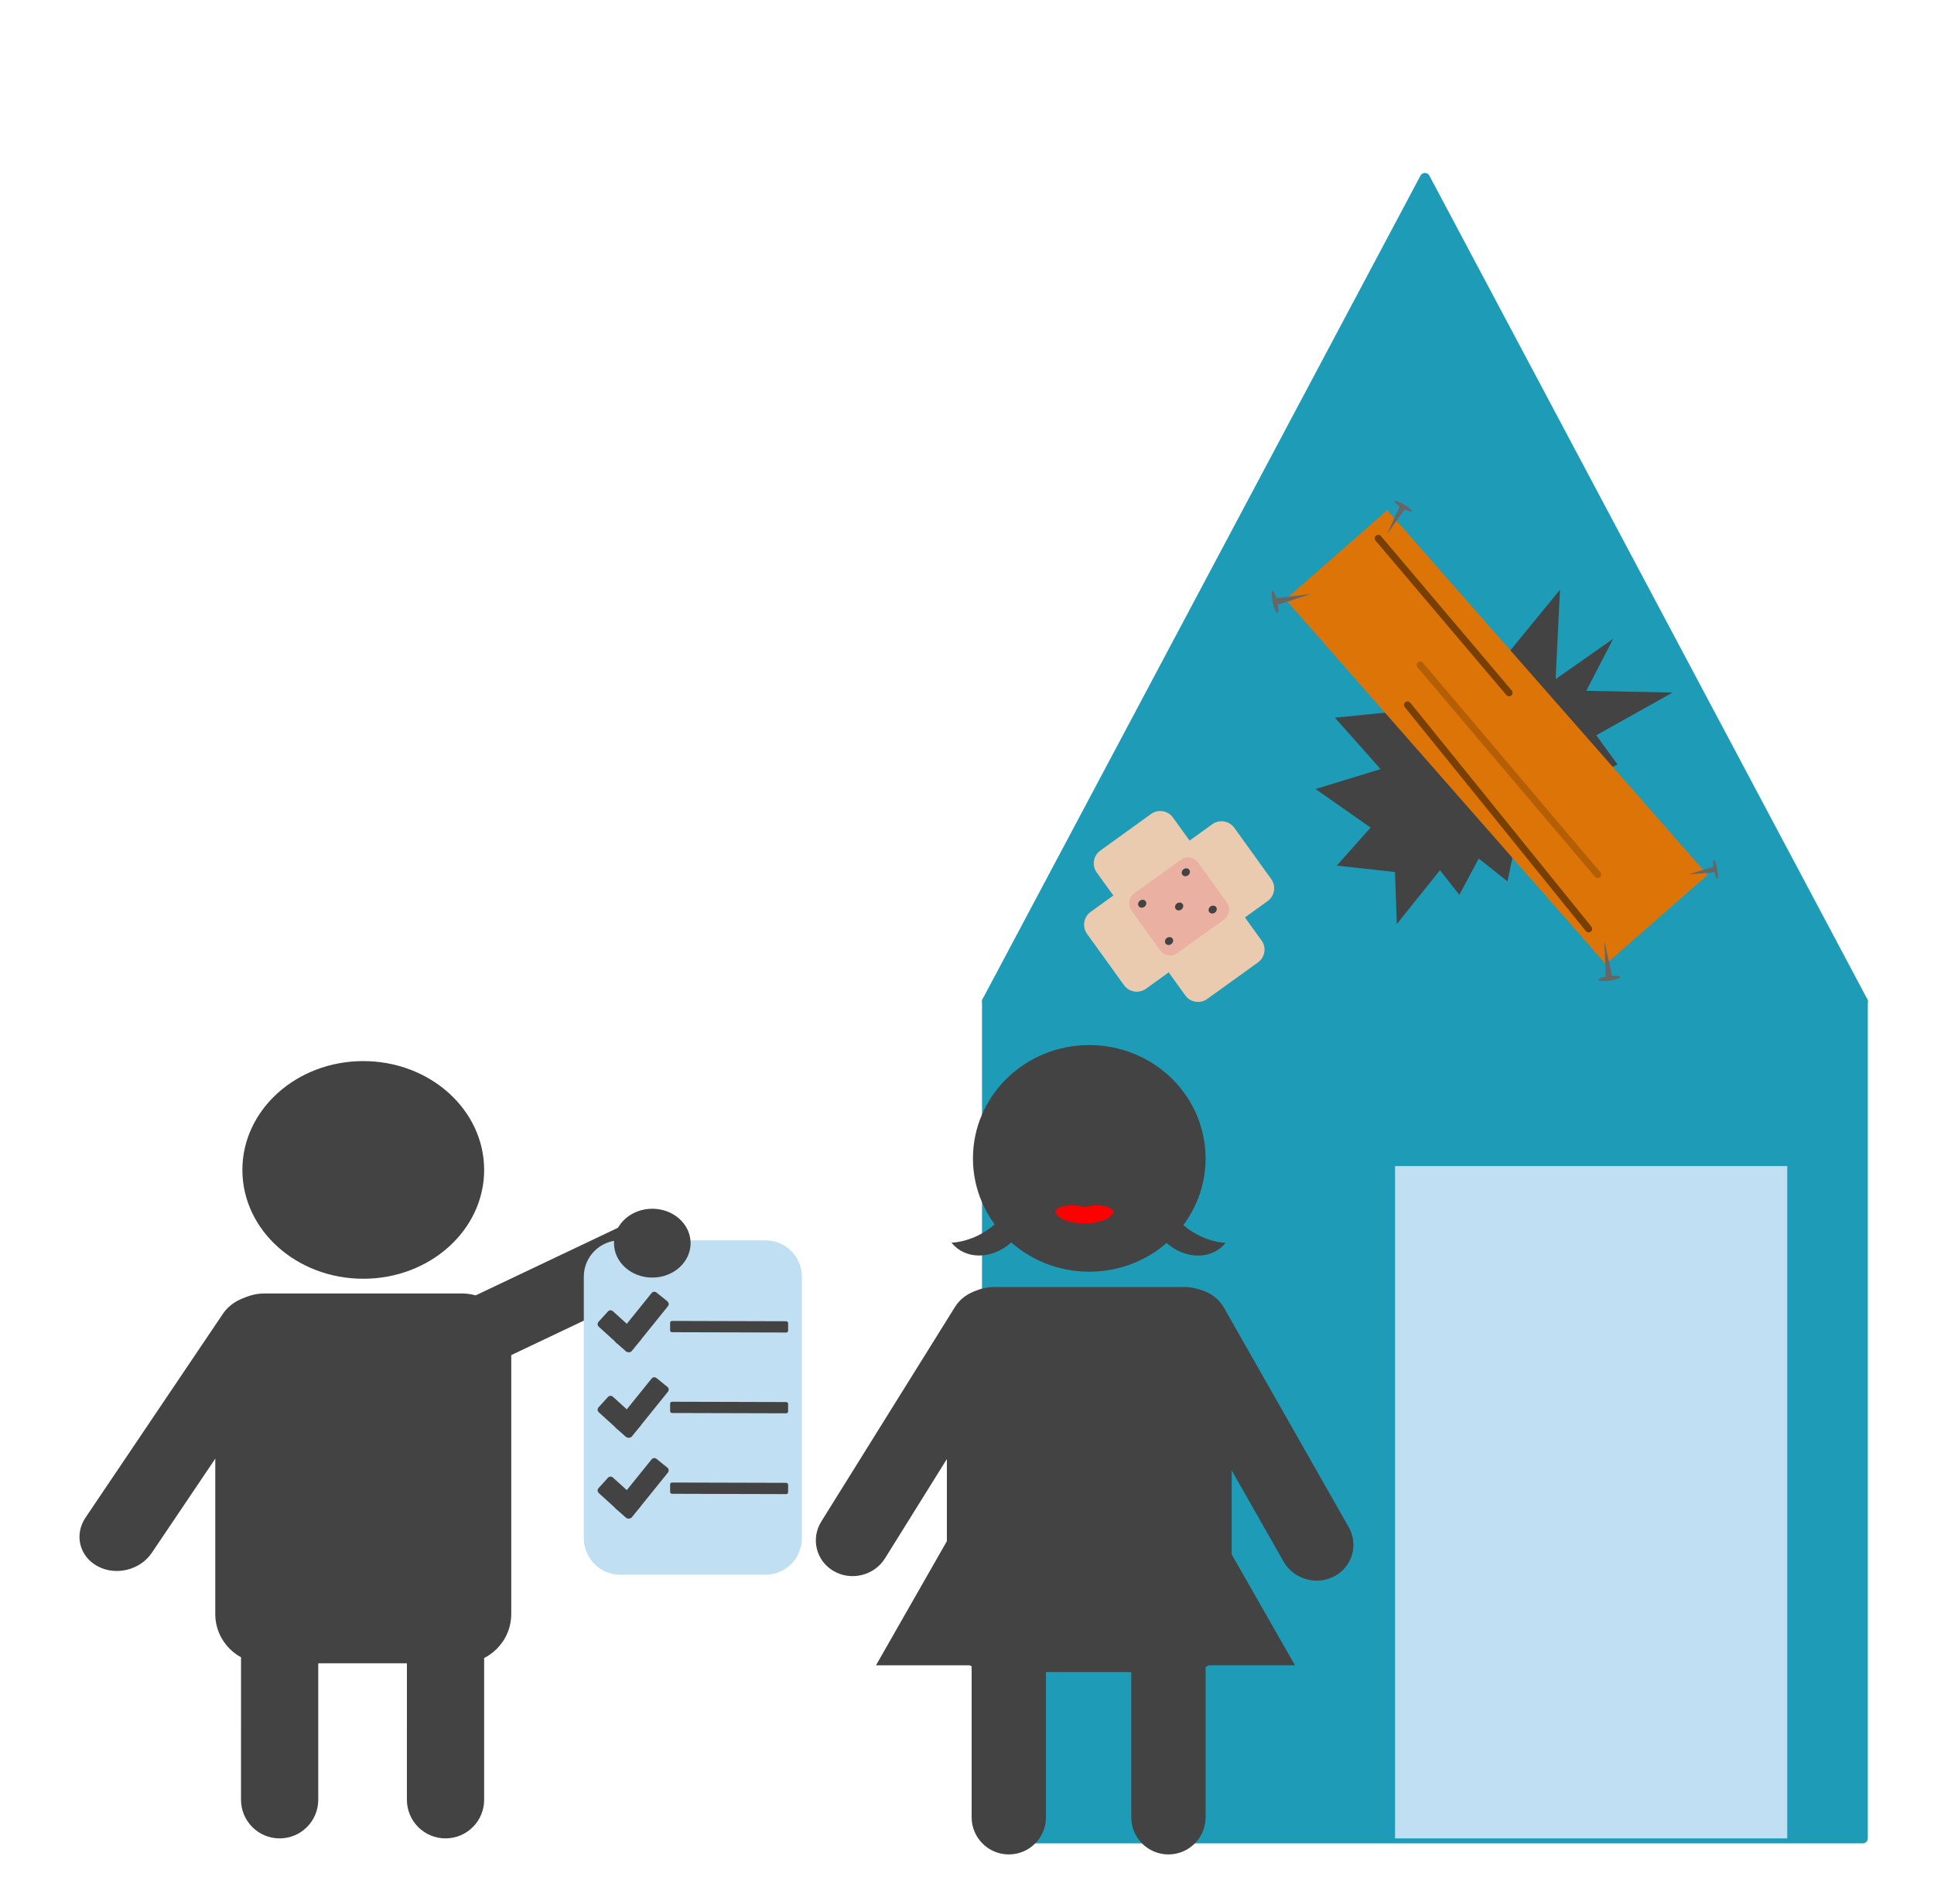 <?xml version="1.0" standalone="yes"?>

<svg version="1.1" viewBox="0.0 0.0 384.094 378.129" fill="none" stroke="none" stroke-linecap="square" stroke-miterlimit="10" xmlns="http://www.w3.org/2000/svg" xmlns:xlink="http://www.w3.org/1999/xlink"><clipPath id="p.0"><path d="m0 0l384.094 0l0 378.129l-384.094 0l0 -378.129z" clip-rule="nonzero"></path></clipPath><g clip-path="url(#p.0)"><path fill="#000000" fill-opacity="0.0" d="m0 0l384.094 0l0 378.129l-384.094 0z" fill-rule="nonzero"></path><path fill="#1e9bb7" d="m196.029 198.856l173.921 0l0 166.2l-173.921 0z" fill-rule="nonzero"></path><path stroke="#1e9bb7" stroke-width="2.0" stroke-linejoin="round" stroke-linecap="butt" d="m196.029 198.856l173.921 0l0 166.2l-173.921 0z" fill-rule="nonzero"></path><path fill="#1e9bb7" d="m196.029 198.854l86.961 -163.505l86.961 163.505z" fill-rule="nonzero"></path><path stroke="#1e9bb7" stroke-width="2.0" stroke-linejoin="round" stroke-linecap="butt" d="m196.029 198.854l86.961 -163.505l86.961 163.505z" fill-rule="nonzero"></path><path fill="#434343" d="m48.138 232.327l0 0c0 -11.935 10.748 -21.611 24.007 -21.611l0 0c13.259 0 24.007 9.675 24.007 21.611l0 0c0 11.935 -10.748 21.611 -24.007 21.611l0 0c-13.259 0 -24.007 -9.675 -24.007 -21.611z" fill-rule="nonzero"></path><path fill="#434343" d="m42.755 266.659l0 0c0 -5.411 4.386 -9.797 9.797 -9.797l39.186 0l0 0c2.598 0 5.09 1.032 6.927 2.869c1.837 1.837 2.869 4.329 2.869 6.927l0 53.846c0 5.411 -4.386 9.797 -9.797 9.797l-39.186 0c-5.411 0 -9.797 -4.386 -9.797 -9.797z" fill-rule="nonzero"></path><path fill="#434343" d="m47.867 329.522l0 0c0 -4.236 3.434 -7.67 7.67 -7.67l0 0l0 0c2.034 0 3.985 0.808 5.423 2.246c1.438 1.438 2.246 3.389 2.246 5.423l0 27.882c0 4.236 -3.434 7.67 -7.67 7.67l0 0l0 0c-4.236 0 -7.67 -3.434 -7.67 -7.67z" fill-rule="nonzero"></path><path fill="#434343" d="m80.812 329.522l0 0c0 -4.236 3.434 -7.67 7.67 -7.67l0 0l0 0c2.034 0 3.985 0.808 5.423 2.246c1.438 1.438 2.246 3.389 2.246 5.423l0 27.882c0 4.236 -3.434 7.67 -7.67 7.67l0 0l0 0c-4.236 0 -7.67 -3.434 -7.67 -7.67z" fill-rule="nonzero"></path><path fill="#434343" d="m44.27 260.898l0 0c2.301 -3.413 7.11 -4.609 10.741 -2.671l0 0l0 0c1.744 0.931 2.977 2.474 3.429 4.291c0.452 1.817 0.085 3.759 -1.02 5.397l-27.274 40.455c-2.301 3.413 -7.11 4.609 -10.741 2.671l0 0l0 0c-3.631 -1.938 -4.71 -6.276 -2.409 -9.689z" fill-rule="nonzero"></path><path fill="#434343" d="m94.822 272.29l0 0c-3.445 1.637 -7.289 0.055 -8.584 -3.532l0 0l0 0c-0.622 -1.723 -0.562 -3.687 0.168 -5.461c0.73 -1.774 2.07 -3.212 3.724 -3.998l32.917 -15.637c3.445 -1.637 7.289 -0.055 8.584 3.532l0 0l0 0c1.296 3.588 -0.447 7.823 -3.893 9.46z" fill-rule="nonzero"></path><path fill="#c1dff3" d="m115.945 253.53l0 0c0 -3.986 3.232 -7.218 7.218 -7.218l28.871 0l0 0c1.914 0 3.75 0.76 5.104 2.114c1.354 1.354 2.114 3.19 2.114 5.104l0 51.958c0 3.986 -3.232 7.218 -7.218 7.218l-28.871 0c-3.986 0 -7.218 -3.232 -7.218 -7.218z" fill-rule="nonzero"></path><path fill="#434343" d="m121.94 246.871l0 0c0 -3.775 3.405 -6.835 7.606 -6.835l0 0c4.201 0 7.606 3.06 7.606 6.835l0 0c0 3.775 -3.405 6.835 -7.606 6.835l0 0c-4.201 0 -7.606 -3.06 -7.606 -6.835z" fill-rule="nonzero"></path><path fill="#434343" d="m193.229 230.033l0 0c0 -12.428 10.343 -22.503 23.102 -22.503l0 0c6.127 0 12.003 2.371 16.335 6.591c4.332 4.22 6.766 9.944 6.766 15.912l0 0c0 12.428 -10.343 22.503 -23.102 22.503l0 0c-12.759 0 -23.102 -10.075 -23.102 -22.503z" fill-rule="nonzero"></path><path fill="#434343" d="m231.528 330.703l0 -44.933l25.66 44.933z" fill-rule="nonzero"></path><path fill="#434343" d="m199.631 330.703l0 -44.933l-25.66 44.933z" fill-rule="nonzero"></path><path fill="#ff0000" d="m209.615 240.45l0 0c0 -1.388 2.572 -2.512 5.744 -2.512l0 0c3.172 0 5.744 1.125 5.744 2.512l0 0c0 1.388 -2.572 2.512 -5.744 2.512l0 0c-3.172 0 -5.744 -1.125 -5.744 -2.512z" fill-rule="nonzero"></path><path fill="#434343" d="m209.615 234.809l11.488 0l0 5.919l-11.488 0z" fill-rule="nonzero"></path><path fill="#ff0000" d="m209.615 240.641l0 0c0 -0.704 1.505 -1.274 3.361 -1.274l0 0c1.856 0 3.361 0.571 3.361 1.274l0 0c0 0.704 -1.505 1.274 -3.361 1.274l0 0c-1.856 0 -3.361 -0.571 -3.361 -1.274z" fill-rule="nonzero"></path><path fill="#ff0000" d="m214.381 240.641l0 0c0 -0.704 1.505 -1.274 3.361 -1.274l0 0c1.856 0 3.361 0.571 3.361 1.274l0 0c0 0.704 -1.505 1.274 -3.361 1.274l0 0c-1.856 0 -3.361 -0.571 -3.361 -1.274z" fill-rule="nonzero"></path><path fill="#434343" d="m188.05 265.008l0 0c0 -5.207 4.221 -9.427 9.427 -9.427l37.708 0l0 0c2.5 0 4.898 0.993 6.666 2.761c1.768 1.768 2.761 4.166 2.761 6.666l0 57.616c0 5.207 -4.221 9.427 -9.427 9.427l-37.708 0c-5.207 0 -9.427 -4.221 -9.427 -9.427z" fill-rule="nonzero"></path><path fill="#434343" d="m192.969 330.634l0 0c0 -4.076 3.305 -7.381 7.381 -7.381l0 0l0 0c1.958 0 3.835 0.778 5.219 2.162c1.384 1.384 2.162 3.262 2.162 5.219l0 30.244c0 4.076 -3.305 7.381 -7.381 7.381l0 0l0 0c-4.076 0 -7.381 -3.305 -7.381 -7.381z" fill-rule="nonzero"></path><path fill="#434343" d="m224.672 330.634l0 0c0 -4.076 3.305 -7.381 7.381 -7.381l0 0l0 0c1.958 0 3.835 0.778 5.219 2.162c1.384 1.384 2.162 3.262 2.162 5.219l0 30.244c0 4.076 -3.304 7.381 -7.381 7.381l0 0l0 0c-4.076 0 -7.381 -3.305 -7.381 -7.381z" fill-rule="nonzero"></path><path fill="#434343" d="m189.653 259.549l0 0c2.134 -3.425 6.697 -4.565 10.191 -2.548l0 0l0 0c1.678 0.969 2.88 2.552 3.342 4.4c0.462 1.848 0.146 3.81 -0.879 5.455l-26.537 42.592c-2.134 3.425 -6.697 4.565 -10.191 2.548l0 0l0 0c-3.494 -2.018 -4.597 -6.43 -2.464 -9.855z" fill-rule="nonzero"></path><path fill="#434343" d="m230.146 266.547l0 0c-1.998 -3.514 -0.72 -7.893 2.854 -9.78l0 0l0 0c1.716 -0.907 3.744 -1.106 5.636 -0.554c1.892 0.552 3.494 1.81 4.454 3.497l24.758 43.539c1.998 3.514 0.72 7.893 -2.854 9.78l0 0l0 0c-3.574 1.888 -8.091 0.57 -10.089 -2.944z" fill-rule="nonzero"></path><path fill="#434343" d="m188.978 246.779l0 0c2.66 3.355 7.89 3.399 11.683 0.097c3.792 -3.302 4.71 -8.699 2.051 -12.055l0 0c-1.541 6.455 -7.396 11.553 -13.733 11.958z" fill-rule="nonzero"></path><path fill="#434343" d="m243.402 246.816l0 0c-2.674 3.342 -7.904 3.364 -11.683 0.048c-3.778 -3.315 -4.674 -8.712 -2 -12.055l0 0c1.514 6.457 7.348 11.575 13.683 12.006z" fill-rule="nonzero"></path><path fill="#c1dff3" d="m277.06 231.562l77.89 0l0 133.512l-77.89 0z" fill-rule="nonzero"></path><path fill="#434343" d="m298.893 130.454l10.924 -13.346l-0.87 17.757l11.429 -8.007l-5.34 10.328l17.134 0.347l-15.148 8.474l4.218 5.803l-6.204 3.135l8.196 10.211l-13.908 -3.941l0.991 9.283l-9.066 -4.411l-1.864 8.935l-5.711 -4.525l-3.847 7.199l-3.85 -4.878l-8.567 10.681l-0.368 -10.328l-11.554 -1.276l6.713 -7.546l-10.93 -7.663l12.916 -3.95l-9.069 -10.211l13.786 -1.392l-2.856 -12.885l13.287 8.474l3.847 -13.817z" fill-rule="nonzero"></path><path fill="#dd7407" d="m275.52 101.305l63.604 72.44l-20.21 17.732l-63.604 -72.44z" fill-rule="nonzero"></path><path fill="#783f04" d="m273.26 106.359l0 0c0.3 -0.246 0.746 -0.205 0.996 0.09l25.989 30.688c0.12 0.142 0.178 0.325 0.162 0.509c-0.017 0.184 -0.107 0.353 -0.251 0.471l0 0l0 0c-0.3 0.246 -0.746 0.205 -0.996 -0.09l-25.989 -30.688l0 0c-0.25 -0.296 -0.211 -0.735 0.089 -0.98z" fill-rule="nonzero"></path><path fill="#783f04" d="m279.098 139.441l0 0c0.306 -0.24 0.753 -0.189 0.997 0.113l35.955 44.464c0.117 0.145 0.172 0.33 0.151 0.515c-0.021 0.184 -0.115 0.352 -0.262 0.468l0 0l0 0c-0.306 0.24 -0.753 0.189 -0.997 -0.113l-35.955 -44.464c-0.245 -0.302 -0.195 -0.742 0.111 -0.982z" fill-rule="nonzero"></path><path fill="#b45f06" d="m281.601 131.533l0 0c0.3 -0.246 0.746 -0.205 0.996 0.09l35.249 41.607c0.12 0.142 0.178 0.325 0.162 0.509c-0.017 0.184 -0.107 0.353 -0.251 0.471l0 0l0 0c-0.3 0.246 -0.746 0.205 -0.996 -0.09l-35.249 -41.607c-0.25 -0.296 -0.211 -0.735 0.089 -0.98z" fill-rule="nonzero"></path><path fill="#666666" d="m279.101 100.985l-3.614 5.016l2.58 -5.618z" fill-rule="nonzero"></path><path fill="#666666" d="m280.383 101.53l0 0c-0.107 0.184 -0.961 -0.112 -1.906 -0.663l0 0c-0.945 -0.55 -1.624 -1.146 -1.517 -1.33l0 0c0.107 -0.184 0.961 0.112 1.906 0.663l0 0c0.945 0.55 1.624 1.146 1.517 1.33z" fill-rule="nonzero"></path><path fill="#666666" d="m253.263 118.815l7.111 -0.868l-6.816 2.202z" fill-rule="nonzero"></path><path fill="#666666" d="m252.726 117.317l0 0c0.241 -0.053 0.655 0.892 0.925 2.112l0 0c0.269 1.219 0.292 2.251 0.05 2.304l0 0c-0.241 0.053 -0.655 -0.892 -0.925 -2.112l0 0c-0.269 -1.219 -0.292 -2.251 -0.05 -2.304z" fill-rule="nonzero"></path><path fill="#666666" d="m340.675 173.202l-5.341 0.447l5.118 -1.593z" fill-rule="nonzero"></path><path fill="#666666" d="m341.081 174.497c-0.181 0.035 -0.494 -0.785 -0.698 -1.833l0 0c-0.204 -1.047 -0.223 -1.925 -0.042 -1.961l0 0c0.181 -0.035 0.494 0.785 0.698 1.833l0 0c0.204 1.047 0.223 1.925 0.042 1.961z" fill-rule="nonzero"></path><path fill="#666666" d="m318.908 194.184l-0.282 -7.322l1.594 7.152z" fill-rule="nonzero"></path><path fill="#666666" d="m317.419 194.584l0 0c-0.033 -0.251 0.914 -0.58 2.113 -0.736l0 0c1.2 -0.155 2.198 -0.078 2.231 0.173l0 0c0.033 0.251 -0.914 0.58 -2.113 0.736l0 0c-1.2 0.155 -2.198 0.078 -2.231 -0.173z" fill-rule="nonzero"></path><path fill="#434343" d="m120.74 260.43l0 0c0.258 -0.284 0.698 -0.305 0.982 -0.048l5.364 4.862c0.137 0.124 0.218 0.297 0.227 0.481c0.009 0.184 -0.056 0.364 -0.18 0.5l-1.869 2.058c-0.258 0.284 -0.698 0.306 -0.982 0.048l-5.364 -4.862c-0.284 -0.258 -0.306 -0.697 -0.048 -0.981z" fill-rule="nonzero"></path><path fill="#434343" d="m132.546 258.419l0 0c0.299 0.241 0.345 0.678 0.105 0.976l-7.159 8.872c-0.116 0.143 -0.284 0.235 -0.467 0.254c-0.183 0.02 -0.367 -0.034 -0.51 -0.15l-2.163 -1.743c-0.299 -0.241 -0.345 -0.678 -0.105 -0.976l7.159 -8.872c0.241 -0.298 0.678 -0.345 0.977 -0.105z" fill-rule="nonzero"></path><path fill="#434343" d="m120.74 277.415l0 0c0.258 -0.284 0.698 -0.305 0.982 -0.048l5.364 4.862c0.137 0.124 0.218 0.297 0.227 0.481c0.009 0.184 -0.056 0.364 -0.18 0.5l-1.869 2.058c-0.258 0.284 -0.698 0.306 -0.982 0.048l-5.364 -4.862c-0.284 -0.258 -0.306 -0.697 -0.048 -0.981z" fill-rule="nonzero"></path><path fill="#434343" d="m132.546 275.404l0 0c0.299 0.241 0.345 0.678 0.105 0.976l-7.159 8.872c-0.116 0.143 -0.284 0.235 -0.467 0.254c-0.183 0.02 -0.367 -0.034 -0.51 -0.15l-2.163 -1.743c-0.299 -0.241 -0.345 -0.678 -0.105 -0.976l7.159 -8.872c0.241 -0.298 0.678 -0.345 0.977 -0.105z" fill-rule="nonzero"></path><path fill="#434343" d="m120.74 293.459l0 0c0.258 -0.284 0.698 -0.305 0.982 -0.048l5.364 4.862c0.137 0.124 0.218 0.297 0.227 0.481c0.009 0.184 -0.056 0.364 -0.18 0.5l-1.869 2.058c-0.258 0.284 -0.698 0.306 -0.982 0.048l-5.364 -4.862c-0.284 -0.258 -0.306 -0.697 -0.048 -0.981z" fill-rule="nonzero"></path><path fill="#434343" d="m132.546 291.448l0 0c0.299 0.241 0.345 0.678 0.105 0.976l-7.159 8.872c-0.116 0.143 -0.284 0.235 -0.467 0.254c-0.183 0.02 -0.367 -0.034 -0.51 -0.15l-2.163 -1.743c-0.299 -0.241 -0.345 -0.678 -0.105 -0.976l7.159 -8.872c0.241 -0.298 0.678 -0.345 0.977 -0.105z" fill-rule="nonzero"></path><path fill="#434343" d="m156.52 264.243l0 0c0 0.206 -0.167 0.372 -0.373 0.372l-22.688 -0.061c-0.099 -2.746582E-4 -0.194 -0.04 -0.264 -0.11c-0.07 -0.07 -0.109 -0.165 -0.109 -0.264l0 -1.491c0 -0.206 0.167 -0.372 0.373 -0.372l22.688 0.061l0 0c0.206 5.493164E-4 0.373 0.168 0.373 0.374z" fill-rule="nonzero"></path><path fill="#434343" d="m156.52 280.287l0 0c0 0.206 -0.167 0.372 -0.373 0.372l-22.688 -0.061c-0.099 -2.746582E-4 -0.194 -0.04 -0.264 -0.11c-0.07 -0.07 -0.109 -0.165 -0.109 -0.264l0 -1.491c0 -0.206 0.167 -0.372 0.373 -0.372l22.688 0.061l0 0c0.206 5.493164E-4 0.373 0.168 0.373 0.374z" fill-rule="nonzero"></path><path fill="#434343" d="m156.52 296.332l0 0c0 0.206 -0.167 0.372 -0.373 0.372l-22.688 -0.061c-0.099 -2.746582E-4 -0.194 -0.04 -0.264 -0.11c-0.07 -0.07 -0.109 -0.165 -0.109 -0.264l0 -1.491c0 -0.206 0.167 -0.372 0.373 -0.372l22.688 0.061l0 0c0.206 5.493164E-4 0.373 0.168 0.373 0.374z" fill-rule="nonzero"></path><path fill="#eacbaf" d="m217.809 173.254l0 0c-1.004 -1.394 -0.688 -3.338 0.705 -4.342l10.093 -7.273l0 0c0.669 -0.482 1.503 -0.679 2.317 -0.547c0.814 0.132 1.543 0.583 2.025 1.252l17.598 24.424c1.004 1.394 0.688 3.338 -0.705 4.342l-10.093 7.273c-1.394 1.004 -3.337 0.689 -4.342 -0.705z" fill-rule="nonzero"></path><path fill="#eacbaf" d="m240.758 163.679l0 0c1.405 -1.012 3.364 -0.694 4.376 0.711l7.33 10.173l0 0c0.486 0.675 0.684 1.514 0.551 2.335c-0.133 0.821 -0.587 1.555 -1.262 2.041l-24.154 17.405c-1.405 1.012 -3.364 0.694 -4.376 -0.711l-7.33 -10.173c-1.012 -1.405 -0.694 -3.364 0.711 -4.376z" fill-rule="nonzero"></path><path fill="#eab0a1" d="m234.54 170.738l0 0c1.092 -0.787 2.615 -0.539 3.402 0.553l5.699 7.909l0 0c0.378 0.524 0.532 1.177 0.428 1.815c-0.104 0.638 -0.456 1.209 -0.981 1.587l-9.272 6.681c-1.092 0.787 -2.615 0.54 -3.402 -0.553l-5.699 -7.909c-0.787 -1.092 -0.539 -2.615 0.553 -3.402z" fill-rule="nonzero"></path><path fill="#434343" d="m226.154 179.96l0 0c-0.242 -0.336 -0.131 -0.829 0.248 -1.102l0 0c0.379 -0.273 0.882 -0.222 1.124 0.113l0 0c0.242 0.336 0.131 0.829 -0.248 1.102l0 0c-0.379 0.273 -0.882 0.222 -1.124 -0.113z" fill-rule="nonzero"></path><path fill="#434343" d="m233.492 180.505l0 0c-0.242 -0.336 -0.131 -0.829 0.248 -1.102l0 0c0.379 -0.273 0.882 -0.222 1.124 0.113l0 0c0.242 0.336 0.131 0.829 -0.248 1.102l0 0c-0.379 0.273 -0.882 0.222 -1.124 -0.113z" fill-rule="nonzero"></path><path fill="#434343" d="m231.49 187.367l0 0c-0.242 -0.336 -0.131 -0.829 0.248 -1.102l0 0c0.379 -0.273 0.882 -0.222 1.124 0.113l0 0c0.242 0.336 0.131 0.829 -0.248 1.102l0 0c-0.379 0.273 -0.882 0.222 -1.124 -0.113z" fill-rule="nonzero"></path><path fill="#434343" d="m240.155 181.122l0 0c-0.242 -0.336 -0.131 -0.829 0.248 -1.102l0 0c0.379 -0.273 0.882 -0.222 1.124 0.113l0 0c0.242 0.336 0.131 0.829 -0.248 1.102l0 0c-0.379 0.273 -0.882 0.222 -1.124 -0.113z" fill-rule="nonzero"></path><path fill="#434343" d="m234.819 173.716l0 0c-0.242 -0.336 -0.131 -0.829 0.248 -1.102l0 0c0.379 -0.273 0.882 -0.222 1.124 0.113l0 0c0.242 0.336 0.131 0.829 -0.248 1.102l0 0c-0.379 0.273 -0.882 0.222 -1.124 -0.113z" fill-rule="nonzero"></path></g></svg>

